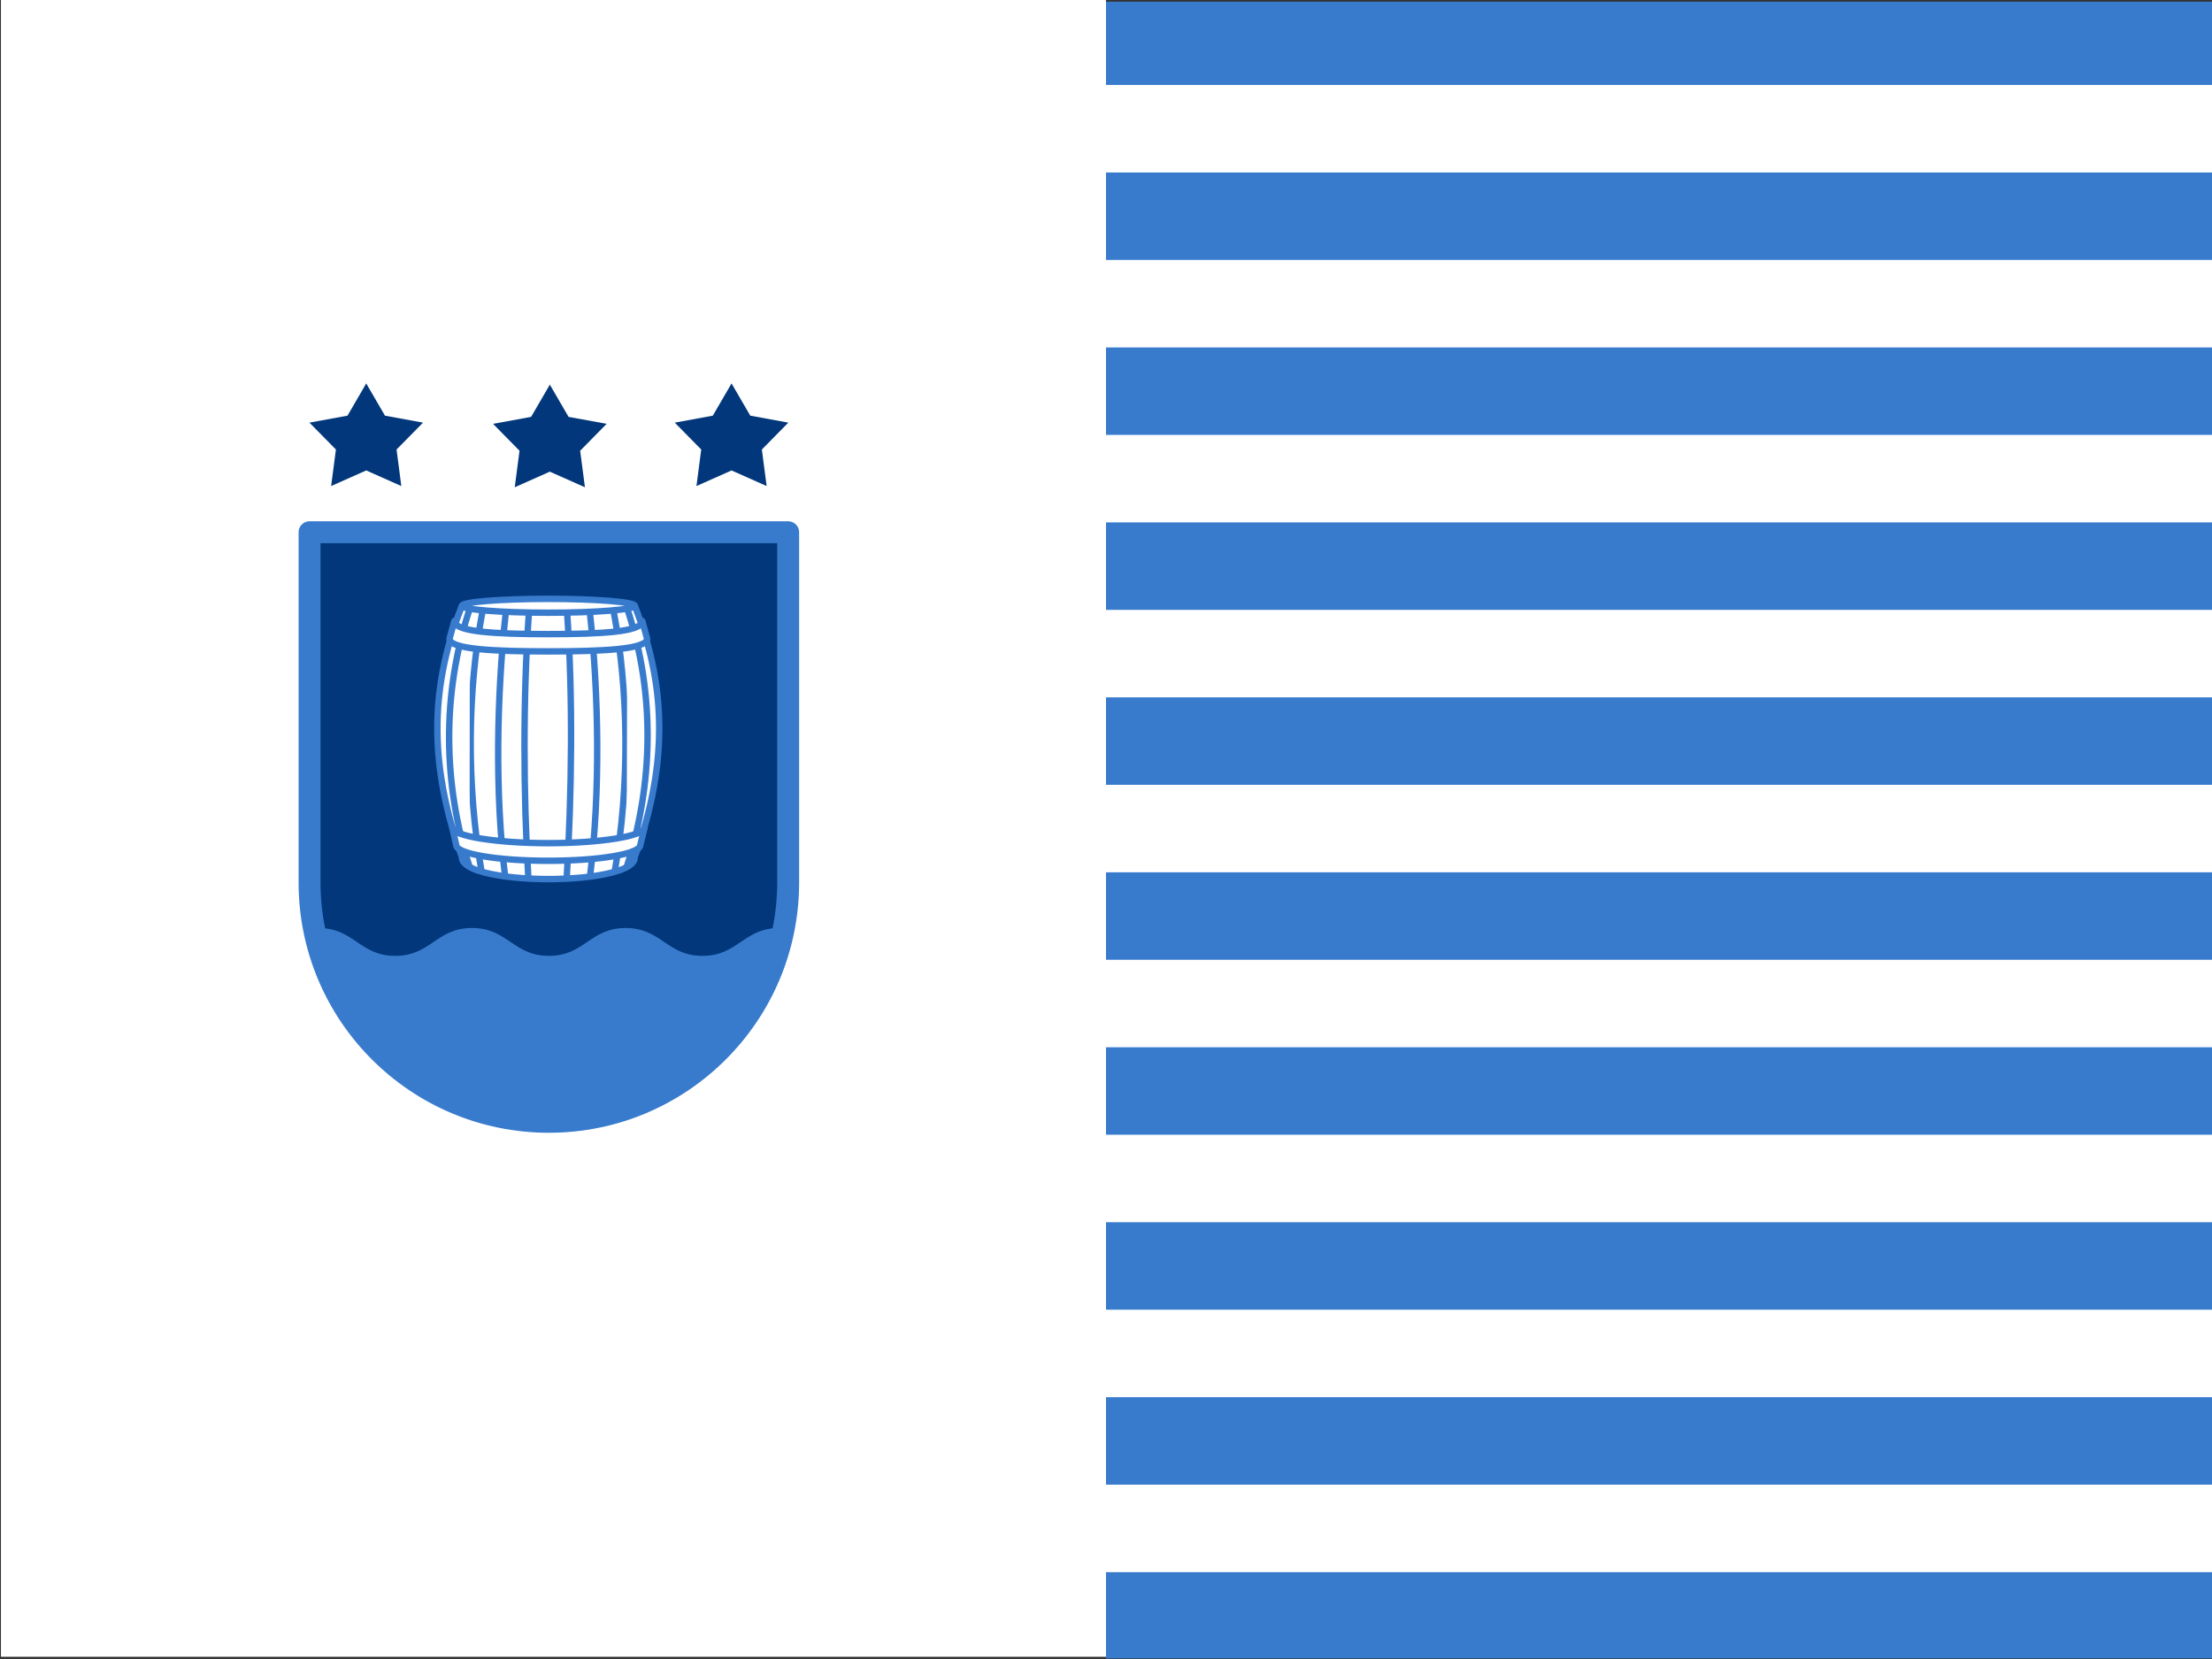 <?xml version="1.0" encoding="UTF-8"?>
<!-- Generated by Pixelmator Pro 3.5.6 -->
<svg width="400" height="300" viewBox="0 0 400 300" xmlns="http://www.w3.org/2000/svg" xmlns:xlink="http://www.w3.org/1999/xlink">
    <rect x="0" y="0" width="400" height="300" fill="#333333" stroke="none"/>
    <g id="Group-copy-2">
        <path id="Path-copy-4" fill="#387bcd" stroke="none" d="M 400 0.3 L 200 0.3 L 200 299.899 L 400 299.899 L 400 0.3 Z"/>
        <path id="Path-copy-5" fill="#ffffff" stroke="none" d="M 200 0 L 0.168 0 L 0.168 299.599 L 200 299.599 L 200 0 Z"/>
        <g id="Group">
            <path id="Path-copy-9" fill="#ffffff" stroke="none" d="M 400 268.474 L 200 268.474 L 200 284.294 L 400 284.294 L 400 268.474 Z"/>
            <path id="Path-copy-11" fill="#ffffff" stroke="none" d="M 400 236.836 L 200 236.836 L 200 252.655 L 400 252.655 L 400 236.836 Z"/>
            <path id="Path-copy-13" fill="#ffffff" stroke="none" d="M 400 205.198 L 200 205.198 L 200 221.017 L 400 221.017 L 400 205.198 Z"/>
            <path id="Path-copy-14" fill="#ffffff" stroke="none" d="M 400 173.56 L 200 173.56 L 200 189.379 L 400 189.379 L 400 173.56 Z"/>
            <path id="Path-copy-15" fill="#ffffff" stroke="none" d="M 400 141.921 L 200 141.921 L 200 157.741 L 400 157.741 L 400 141.921 Z"/>
            <path id="Path-copy-16" fill="#ffffff" stroke="none" d="M 400 110.283 L 200 110.283 L 200 126.102 L 400 126.102 L 400 110.283 Z"/>
            <path id="Path-copy-17" fill="#ffffff" stroke="none" d="M 400 78.645 L 200 78.645 L 200 94.464 L 400 94.464 L 400 78.645 Z"/>
            <path id="Path-copy-18" fill="#ffffff" stroke="none" d="M 400 47.007 L 200 47.007 L 200 62.826 L 400 62.826 L 400 47.007 Z"/>
            <path id="Path-copy-19" fill="#ffffff" stroke="none" d="M 400 15.368 L 200 15.368 L 200 31.188 L 400 31.188 L 400 15.368 Z"/>
        </g>
        <path id="Path-copy-6" fill="#ffffff" stroke="none" visibility="hidden" d="M 482.105 224.924 L 0.168 224.924 L 0.168 299.899 L 482.105 299.899 L 482.105 224.924 Z"/>
        <g id="g1">
            <g id="g2">
                <path id="Path-copy-7" fill="#02387b" stroke="none" d="M 142.827 96.247 L 56.277 96.247 L 56.277 159.413 C 56.279 159.469 56.277 159.528 56.277 159.585 C 56.277 183.484 75.652 202.859 99.552 202.859 C 123.452 202.859 142.827 183.484 142.827 159.585 C 142.827 159.526 142.825 159.469 142.825 159.413 L 142.825 96.247 L 142.827 96.247 Z"/>
                <mask id="mask1" maskUnits="userSpaceOnUse" maskContentUnits="userSpaceOnUse" mask-type="alpha">
                    <path id="path1" fill="#02387b" stroke="none" d="M 142.827 96.247 L 56.277 96.247 L 56.277 159.413 C 56.279 159.469 56.277 159.528 56.277 159.585 C 56.277 183.484 75.652 202.859 99.552 202.859 C 123.452 202.859 142.827 183.484 142.827 159.585 C 142.827 159.526 142.825 159.469 142.825 159.413 L 142.825 96.247 L 142.827 96.247 Z"/>
                </mask>
                <g id="g3" mask="url(#mask1)">
                    <path id="path32426-copy" fill="#387bcd" stroke="none" d="M 57.578 167.814 C 51.118 167.814 50.146 172.851 43.686 172.851 C 41.502 172.851 39.949 172.27 38.593 171.508 L 38.593 188.978 C 39.949 189.74 41.502 190.321 43.686 190.321 C 50.146 190.321 51.118 185.283 57.578 185.283 C 64.038 185.283 64.707 205.981 71.167 205.981 C 77.627 205.981 78.591 200.944 85.051 200.944 C 91.511 200.944 92.496 205.981 98.956 205.981 C 105.416 205.981 106.372 200.944 112.832 200.944 C 119.292 200.944 120.271 205.981 126.731 205.981 C 133.191 205.981 134.448 185.283 140.908 185.283 C 147.368 185.283 148.354 190.321 154.814 190.321 C 157.001 190.321 158.554 189.738 159.909 188.974 L 159.909 171.505 C 158.554 172.269 157.001 172.851 154.814 172.851 C 148.354 172.851 147.368 167.814 140.908 167.814 C 134.448 167.814 133.492 172.851 127.032 172.851 C 120.572 172.851 119.594 167.814 113.134 167.814 C 106.674 167.814 105.718 172.851 99.258 172.851 C 92.798 172.851 91.812 167.814 85.352 167.814 C 78.892 167.814 77.928 172.851 71.468 172.851 C 65.008 172.851 64.038 167.814 57.578 167.814 Z"/>
                </g>
                <path id="path2" fill="none" stroke="#387bcd" stroke-width="3.965" stroke-linecap="round" stroke-linejoin="round" d="M 142.526 96.247 L 55.976 96.247 L 55.976 159.413 C 55.978 159.469 55.976 159.528 55.976 159.585 C 55.976 183.484 75.351 202.859 99.251 202.859 C 123.151 202.859 142.526 183.484 142.526 159.585 C 142.526 159.526 142.524 159.469 142.524 159.413 L 142.524 96.247 L 142.526 96.247 Z"/>
                <g id="g4">
                    <path id="Path" fill="#ffffff" stroke="#387bcd" stroke-width="1.163" stroke-linejoin="round" d="M 83.502 109.643 C 78.116 123.279 77.144 137.375 83.536 154.996 C 83.446 156.585 86.347 157.707 90.407 158.343 C 90.612 158.376 90.821 158.408 91.032 158.438 C 91.244 158.468 91.458 158.499 91.676 158.526 C 91.811 158.543 91.948 158.56 92.086 158.576 C 92.168 158.586 92.247 158.594 92.33 158.604 C 92.388 158.61 92.447 158.614 92.505 158.62 C 92.67 158.638 92.836 158.659 93.003 158.676 C 93.062 158.681 93.12 158.687 93.179 158.692 C 93.631 158.736 94.094 158.77 94.56 158.803 C 94.9 158.827 95.244 158.851 95.59 158.869 C 95.822 158.882 96.054 158.892 96.288 158.902 C 96.519 158.912 96.752 158.917 96.985 158.925 C 97.229 158.932 97.473 158.941 97.717 158.947 C 97.926 158.951 98.133 158.955 98.342 158.958 C 98.612 158.961 98.882 158.963 99.152 158.963 C 99.424 158.963 99.696 158.961 99.967 158.958 C 100.176 158.955 100.384 158.951 100.592 158.947 C 100.837 158.941 101.08 158.932 101.324 158.925 C 101.557 158.917 101.79 158.912 102.022 158.902 C 102.259 158.892 102.494 158.882 102.729 158.869 C 103.071 158.851 103.409 158.826 103.744 158.803 C 104.211 158.77 104.677 158.736 105.13 158.692 C 105.501 158.657 105.865 158.618 106.223 158.576 C 106.361 158.56 106.497 158.543 106.633 158.526 C 106.852 158.499 107.065 158.468 107.278 158.438 C 107.489 158.408 107.697 158.376 107.902 158.343 C 111.963 157.707 114.858 156.585 114.769 154.996 C 121.16 137.375 120.18 123.226 114.794 109.59 L 83.506 109.643 Z"/>
                    <path id="path3" fill="#ffffff" stroke="#387bcd" stroke-width="1.163" stroke-linejoin="round" d="M 114.771 109.546 C 114.771 110.238 107.779 110.798 99.154 110.798 C 90.53 110.798 83.538 110.238 83.538 109.546 C 83.538 108.854 90.53 108.294 99.154 108.294 C 107.779 108.294 114.771 108.854 114.771 109.546 Z"/>
                    <path id="path4" fill="#ffffff" stroke="#387bcd" stroke-width="1.163" stroke-linejoin="round" d="M 87.258 110.487 C 84.521 125.019 84.339 141.909 87.076 157.57"/>
                    <path id="path5" fill="#ffffff" stroke="#387bcd" stroke-width="1.163" stroke-linejoin="round" d="M 91.461 110.739 C 89.83 125.836 89.482 143.335 91.333 158.432"/>
                    <path id="path6" fill="#ffffff" stroke="#387bcd" stroke-width="1.163" stroke-linejoin="round" d="M 84.964 110.013 C 79.839 125.452 80.115 141.863 84.914 156.745"/>
                    <path id="path7" fill="#ffffff" stroke="#387bcd" stroke-width="1.163" stroke-linejoin="round" d="M 95.638 110.873 C 94.566 126.04 94.629 143.666 95.546 158.833"/>
                    <path id="path8" fill="#ffffff" stroke="#387bcd" stroke-width="1.163" stroke-linejoin="round" d="M 110.944 110.413 C 113.681 124.946 113.897 141.948 111.16 157.608"/>
                    <path id="path9" fill="#ffffff" stroke="#387bcd" stroke-width="1.163" stroke-linejoin="round" d="M 106.668 110.727 C 108.299 125.824 108.557 143.314 106.707 158.41"/>
                    <path id="path10" fill="#ffffff" stroke="#387bcd" stroke-width="1.163" stroke-linejoin="round" d="M 113.435 110.094 C 118.56 125.534 118.117 141.927 113.318 156.808"/>
                    <path id="path11" fill="#ffffff" stroke="#387bcd" stroke-width="1.163" stroke-linejoin="round" d="M 102.552 110.785 C 103.624 125.952 103.391 143.644 102.475 158.811"/>
                    <path id="path12" fill="#ffffff" stroke="#387bcd" stroke-width="1.163" stroke-linejoin="round" d="M 116.557 149.638 L 115.778 152.825 C 115.778 154.389 108.479 155.658 99.152 155.658 C 89.825 155.658 82.502 154.389 82.502 152.825 L 81.786 149.638 C 81.786 151.202 89.825 152.471 99.152 152.471 C 108.479 152.471 116.557 151.202 116.557 149.638 Z"/>
                    <path id="path13" fill="#ffffff" stroke="#387bcd" stroke-width="1.163" stroke-linejoin="round" d="M 82.169 112.306 L 81.288 115.494 C 81.288 117.449 89.505 117.793 99.152 117.793 C 108.799 117.793 117.017 117.449 117.017 115.494 L 116.136 112.306 C 116.136 114.261 108.799 114.668 99.152 114.668 C 89.505 114.668 82.169 114.261 82.169 112.306 Z"/>
                    <path id="path14" fill="#ffffff" fill-rule="evenodd" stroke="#387bcd" stroke-width="1.163" stroke-linecap="round" stroke-linejoin="round" visibility="hidden" d="M 100.352 149.347 C 100.352 150.147 99.695 150.796 98.884 150.796 C 98.074 150.796 97.417 150.147 97.417 149.347 C 97.417 148.547 98.074 147.898 98.884 147.898 C 99.695 147.898 100.352 148.547 100.352 149.347 Z"/>
                </g>
            </g>
            <g id="Group-copy-9">
                <path id="Star-copy" fill="#02387b" fill-rule="evenodd" stroke="none" d="M 66.226 69.337 L 62.838 75.164 L 55.957 76.425 L 60.744 81.287 L 59.879 87.894 L 66.226 85.071 L 72.573 87.894 L 71.709 81.287 L 76.496 76.425 L 69.615 75.164 Z"/>
                <path id="Star-copy-2" fill="#02387b" fill-rule="evenodd" stroke="none" d="M 132.287 69.337 L 128.898 75.164 L 122.017 76.425 L 126.804 81.287 L 125.94 87.894 L 132.287 85.071 L 138.634 87.894 L 137.769 81.287 L 142.556 76.425 L 135.675 75.164 Z"/>
                <path id="Star-copy-4" fill="#02387b" fill-rule="evenodd" stroke="none" d="M 99.428 69.556 L 96.04 75.384 L 89.159 76.644 L 93.945 81.507 L 93.081 88.113 L 99.428 85.291 L 105.775 88.113 L 104.911 81.507 L 109.698 76.644 L 102.817 75.384 Z"/>
            </g>
        </g>
    </g>
</svg>

